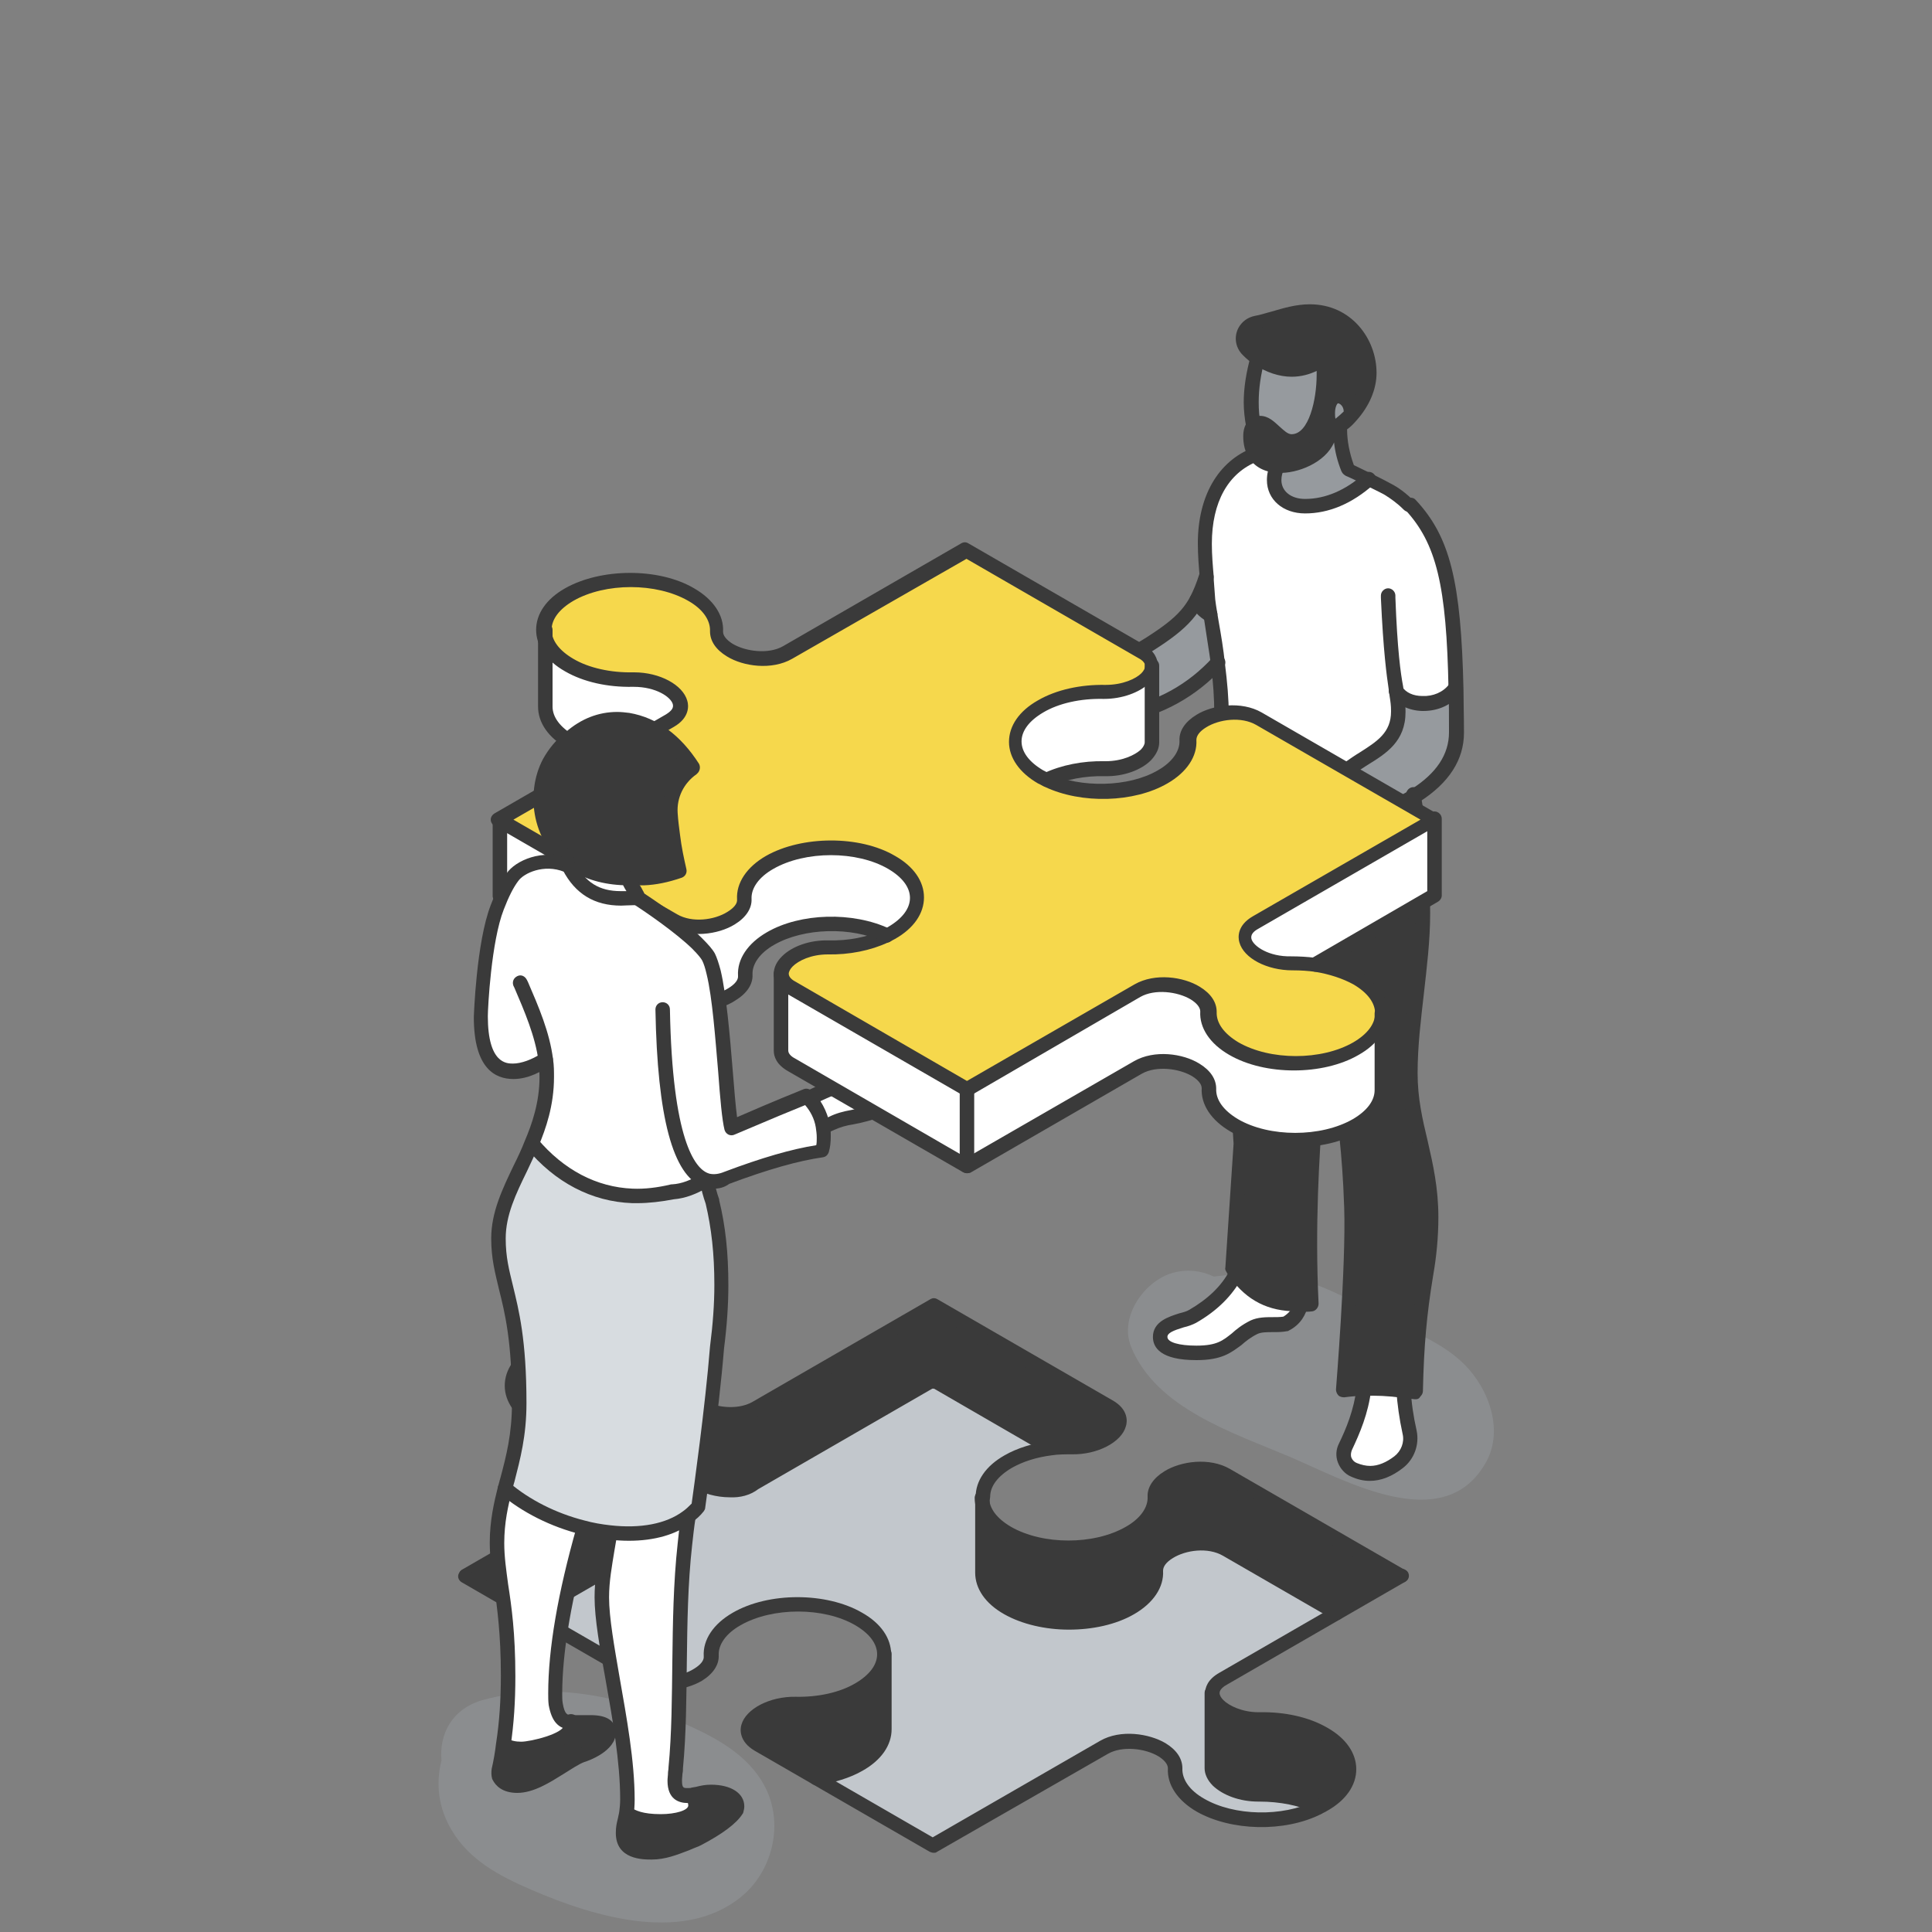 <?xml version="1.0" encoding="utf-8"?>
<!-- Generator: Adobe Illustrator 28.1.0, SVG Export Plug-In . SVG Version: 6.00 Build 0)  -->
<svg version="1.1" id="レイヤー_1" xmlns="http://www.w3.org/2000/svg" xmlns:xlink="http://www.w3.org/1999/xlink" x="0px"
	 y="0px" viewBox="0 0 400 400" style="enable-background:new 0 0 400 400;" xml:space="preserve">
<rect x="0" y="0" width="400" height="400" fill="#808080" stroke="none"/>
<style type="text/css">
	.st0{opacity:0.5;fill:#969A9E;enable-background:new    ;}
	.st1{fill:#C2C7CC;}
	.st2{fill:#3A3A3A;}
	.st3{fill:#969A9E;}
	.st4{fill:#FFFFFF;}
	.st5{fill:#F6D84C;}
	.st6{fill:#D7DCE0;}
</style>
<g id="b">
	<path class="st0" d="M303.2,282.5c-4.3-4.3-10.2-6.6-15.6-9.3c-6.2-3-12.5-6.8-19.2-8.5c-5.7-1.5-11.4-1.1-17.1-0.4
		c-2.5-1.2-5.3-1.6-8.4-0.8c-5.9,1.6-11.3,9.1-8.7,15.4c5.2,12.7,21,17.7,32.8,22.7c11.5,4.9,31.6,16.4,40.4,1.6
		C311.5,296.5,308.4,287.7,303.2,282.5L303.2,282.5z"/>
	<path class="st0" d="M158.1,369.4c-3.3-5.9-9.3-9.3-15.2-12c-13.6-6.1-28-9.4-42.7-5.5c-6.7,1.8-9.3,7.2-8.8,12.6
		c-1.2,4.7-0.7,9.7,2.1,14.4c3.7,6.3,10.1,9.6,16.6,12.4c13,5.6,32.4,11.6,44.4,0.5C160.4,386.1,162.2,376.7,158.1,369.4
		L158.1,369.4z"/>
</g>
<g id="c">
	<g>
		<g>
			<g>
				<path class="st1" d="M110,334l22.7,13.1c5.5,3.2,14.8-0.1,14.7-4.4c-0.2-2.8,1.6-5.5,5.2-7.6c7-4,18.3-4,25.2,0
					c3.5,2,5.2,4.6,5.2,7.3V358c0,2.6-1.7,5.3-5.2,7.3c-2.5,1.5-5.6,2.4-8.9,2.8l24.3,14l35.5-20.5c5.5-3.2,14.9,0.1,14.7,4.4
					c-0.2,2.8,1.6,5.5,5.2,7.6c6.7,3.9,17.3,4,24.3,0.5c-3.5-1.8-7.9-2.6-12.3-2.5c-5.4,0.1-9.8-2.7-9.8-5.5v-15.6
					c0-1.1,0.7-2.1,2.2-3l23.4-13.5l-22.7-13.1c-5.5-3.2-14.9,0.1-14.7,4.4c0.2,2.8-1.6,5.5-5.2,7.6c-7,4-18.3,4-25.2,0
					c-3.5-2-5.2-4.6-5.2-7.3V310c0-2.6,1.7-5.3,5.2-7.3c2.5-1.5,5.6-2.4,8.9-2.8l-24.3-14l-36.9,21.3c-5.5,3.2-14.8-0.1-14.7-4.4
					c0.2-2.8-1.6-5.5-5.2-7.6c-6.7-3.9-17.3-4-24.3-0.5c3.5,1.8,7.9,2.6,12.3,2.5c5.4-0.1,9.8,2.7,9.8,5.5v15.6c0,1.1-0.7,2.1-2.2,3
					L110,334L110,334z"/>
				<path class="st2" d="M250.9,350.6v15.6c0,2.8,4.4,5.5,9.8,5.5c4.4-0.1,8.8,0.8,12.3,2.5c0.3-0.2,0.6-0.3,1-0.5
					c7-4,7-10.5,0-14.6c-3.6-2.1-8.5-3.1-13.2-3C255.3,356.1,250.9,353.3,250.9,350.6L250.9,350.6z"/>
				<path class="st2" d="M164.7,352.7c-7.5-0.1-13.1,5.3-7.6,8.5l11.9,6.9c3.2-0.4,6.3-1.3,8.9-2.8c3.5-2,5.2-4.6,5.2-7.3v-15.6
					c0,2.6-1.7,5.3-5.2,7.3C174.3,351.8,169.4,352.8,164.7,352.7L164.7,352.7z"/>
				<path class="st2" d="M96.5,326.2L110,334l22-12.7c1.5-0.9,2.2-2,2.2-3v-15.6c0,1.1-0.7,2.1-2.2,3L96.5,326.2L96.5,326.2z"/>
				<path class="st2" d="M111.2,279.7c-7,4-7,10.6,0,14.6c0.3,0.2,0.6,0.3,0.9,0.5c7-3.5,17.6-3.3,24.3,0.5c3.6,2.1,5.4,4.9,5.2,7.6
					c-0.1,4.3,9.2,7.6,14.7,4.4l36.9-21.3v-15.6l-36.9,21.3c-5.5,3.2-14.9-0.1-14.7-4.4c0.2-2.8-1.6-5.5-5.2-7.6
					C129.5,275.7,118.1,275.7,111.2,279.7L111.2,279.7z"/>
				<path class="st2" d="M193.3,270.4V286l24.3,14c1.4-0.2,2.9-0.2,4.3-0.2c7.5,0.1,13.1-5.3,7.6-8.5L193.3,270.4z"/>
				<path class="st2" d="M203.4,310v15.6c0,2.6,1.8,5.3,5.2,7.3c7,4,18.3,4,25.3,0c3.6-2.1,5.4-4.9,5.2-7.6
					c-0.1-4.3,9.2-7.6,14.7-4.4l22.7,13.1l13.5-7.8l-36.2-20.9c-5.5-3.2-14.9,0.1-14.7,4.4c0.2,2.8-1.6,5.5-5.2,7.6
					c-7,4-18.3,4-25.2,0C205.2,315.3,203.4,312.7,203.4,310L203.4,310z"/>
			</g>
			<g>
				<path class="st2" d="M96.5,327.7c-0.5,0-1-0.3-1.3-0.8c-0.4-0.7-0.2-1.6,0.6-2l35.5-20.5c0.5-0.3,1.5-1,1.5-1.7
					c0-0.5-0.3-1-0.8-1.5c-1.2-1.2-3.8-2.5-7.5-2.5c-4.8,0.1-9.4-0.9-13-2.7c-0.3-0.2-0.7-0.4-1-0.5c-3.8-2.2-6-5.3-6-8.6
					s2.1-6.4,6-8.6c7.4-4.3,19.4-4.3,26.8,0c4,2.3,6.2,5.6,6,9c0,0.8,0.7,1.7,2,2.5c2.7,1.6,7.3,2.2,10.4,0.5l36.9-21.3
					c0.5-0.3,1-0.3,1.5,0l36.2,20.9c3.4,1.9,3.1,4.5,2.8,5.4c-0.9,3.3-5.9,5.9-11.2,5.8c-1.4,0-2.8,0-4.1,0.2
					c-3.2,0.4-6,1.3-8.3,2.6c-2.9,1.7-4.5,3.8-4.5,6c0,0.8-0.7,1.5-1.5,1.5s-1.5-0.7-1.5-1.5c0-3.3,2.1-6.4,6-8.6
					c2.6-1.5,5.9-2.5,9.5-3c1.5-0.2,3-0.3,4.5-0.2c4.6,0.1,7.8-2.1,8.2-3.6c0.2-0.7-0.3-1.4-1.4-2l-35.5-20.5L157.1,293
					c-4.2,2.4-10.1,1.6-13.5-0.5c-2.3-1.4-3.5-3.2-3.5-5.2c0.1-2.3-1.5-4.6-4.5-6.3c-6.6-3.8-17.2-3.8-23.8,0
					c-2.9,1.7-4.5,3.8-4.5,6s1.6,4.3,4.5,6c0.3,0.2,0.6,0.3,0.9,0.5c3.2,1.6,7.3,2.4,11.6,2.3c3.8-0.1,7.5,1.2,9.6,3.3
					c1.1,1.1,1.7,2.4,1.7,3.7c0,1.2-0.5,2.9-3,4.3l-35.5,20.5C97,327.6,96.8,327.7,96.5,327.7L96.5,327.7z"/>
				<path class="st2" d="M290,327.7c-0.2,0-0.5-0.1-0.8-0.2l-36.2-20.9c-3.1-1.8-7.7-1.2-10.4,0.5c-1.3,0.8-2,1.7-2,2.6
					c0.2,3.4-2,6.7-6,9c-7.4,4.3-19.4,4.3-26.8,0c-3.9-2.2-6-5.3-6-8.6c0-0.8,0.7-1.5,1.5-1.5s1.5,0.7,1.5,1.5c0,2.2,1.6,4.3,4.5,6
					c6.6,3.8,17.2,3.8,23.8,0c3-1.7,4.6-4,4.5-6.2c-0.1-2,1.2-3.9,3.5-5.3c3.4-2.1,9.3-2.9,13.5-0.5l36.2,20.9c0.7,0.4,1,1.3,0.6,2
					C291.1,327.5,290.6,327.7,290,327.7L290,327.7z"/>
				<path class="st2" d="M273,375.6c-0.5,0-1.1-0.3-1.3-0.8c-0.4-0.7-0.1-1.6,0.6-2c0.3-0.1,0.6-0.3,0.9-0.5c2.9-1.7,4.5-3.8,4.5-6
					s-1.6-4.3-4.5-6c-3.2-1.9-7.8-2.9-12.4-2.8c-3.8,0-7.5-1.2-9.6-3.3c-1.1-1.1-1.7-2.4-1.7-3.6c0-1.2,0.5-2.9,3-4.3l36.9-21.3
					c0.7-0.4,1.6-0.2,2.1,0.5c0.4,0.7,0.2,1.6-0.6,2l-36.9,21.3c-0.6,0.3-1.5,1-1.5,1.7c0,0.5,0.3,1,0.8,1.5
					c1.1,1.1,3.8,2.5,7.3,2.5c0.1,0,0.1,0,0.2,0c5.2-0.1,10.2,1,14,3.2c3.9,2.2,6,5.3,6,8.6s-2.1,6.4-6,8.6c-0.3,0.2-0.7,0.4-1,0.5
					C273.4,375.6,273.2,375.6,273,375.6L273,375.6z"/>
				<path class="st2" d="M193.3,383.6c-0.3,0-0.5-0.1-0.8-0.2l-36.2-20.9c-3.3-1.9-3.1-4.5-2.8-5.4c0.9-3.3,5.9-5.9,11.2-5.8
					c4.7,0.1,9.2-0.9,12.4-2.8c2.9-1.7,4.5-3.8,4.5-6s-1.6-4.3-4.5-6c-6.5-3.8-17.2-3.8-23.8,0c-3,1.7-4.6,4-4.5,6.2
					c0.1,2-1.2,3.9-3.5,5.3c-3.4,2-9.3,2.9-13.5,0.5l-36.2-20.9c-0.7-0.4-1-1.3-0.5-2c0.4-0.7,1.3-1,2-0.5l36.2,20.9
					c3.1,1.8,7.7,1.2,10.4-0.5c1.3-0.8,2.1-1.7,2-2.6c-0.2-3.4,2-6.7,6-9c7.4-4.3,19.4-4.3,26.8,0c3.9,2.2,6,5.3,6,8.6
					s-2.1,6.4-6,8.6c-3.8,2.2-8.7,3.3-14,3.2c-0.1,0-0.1,0-0.2,0c-4.5,0-7.6,2.1-8.1,3.6c-0.2,0.7,0.3,1.4,1.4,2l35.5,20.5l34.7-20
					c4.2-2.4,10.1-1.5,13.5,0.5c2.3,1.4,3.5,3.2,3.5,5.2c-0.1,2.3,1.5,4.6,4.5,6.3c6.2,3.6,16.2,3.8,22.9,0.5c0.7-0.4,1.6-0.1,2,0.7
					c0.4,0.7,0.1,1.6-0.7,2c-7.6,3.8-18.6,3.5-25.7-0.5c-4-2.3-6.2-5.6-6-9c0-0.8-0.7-1.7-2-2.5c-2.7-1.6-7.4-2.2-10.4-0.5
					L194,383.4C193.8,383.6,193.5,383.6,193.3,383.6L193.3,383.6z"/>
				<path class="st2" d="M151.1,310c-2.8,0-5.6-0.8-7.5-2c-2.3-1.4-3.5-3.2-3.5-5.2c0.1-2.3-1.5-4.6-4.5-6.3
					c-6.2-3.6-16.2-3.8-22.9-0.5c-0.7,0.4-1.6,0.1-2-0.7c-0.4-0.7-0.1-1.6,0.7-2c7.6-3.8,18.6-3.5,25.7,0.5c4,2.3,6.2,5.6,6,9
					c0,0.8,0.7,1.7,2,2.5c2.7,1.6,7.4,2.2,10.4,0.5l36.9-21.3c0.5-0.3,1-0.3,1.5,0l24.3,14c0.7,0.4,1,1.3,0.5,2s-1.3,1-2,0.5
					l-23.5-13.6l-36.2,20.9C155.3,309.6,153.2,310.1,151.1,310L151.1,310z"/>
				<path class="st2" d="M110,335.5c-0.5,0-1-0.3-1.3-0.8c-0.4-0.7-0.2-1.6,0.5-2l22-12.7c0.5-0.3,1.5-1,1.5-1.7v-15.6
					c0-0.8,0.7-1.5,1.5-1.5c0.8,0,1.5,0.7,1.5,1.5v15.6c0,1.2-0.5,2.9-3,4.3l-22,12.7C110.5,335.5,110.3,335.5,110,335.5L110,335.5z
					"/>
				<path class="st2" d="M169,369.6c-0.8,0-1.4-0.6-1.5-1.3c-0.1-0.8,0.5-1.6,1.3-1.7c3.2-0.4,6-1.3,8.3-2.6c2.9-1.7,4.5-3.8,4.5-6
					v-15.6c0-0.8,0.7-1.5,1.5-1.5c0.8,0,1.5,0.7,1.5,1.5V358c0,3.3-2.1,6.4-6,8.6c-2.6,1.5-5.9,2.5-9.4,3
					C169.1,369.6,169.1,369.6,169,369.6L169,369.6z"/>
				<path class="st2" d="M273,375.6c-0.2,0-0.5,0-0.7-0.2c-3.2-1.6-7.3-2.4-11.6-2.4c-0.1,0-0.1,0-0.2,0c-3.8,0-7.3-1.3-9.4-3.3
					c-1.1-1.1-1.7-2.4-1.7-3.6v-15.6c0-0.8,0.7-1.5,1.5-1.5c0.8,0,1.5,0.7,1.5,1.5v15.6c0,0.5,0.3,1,0.8,1.5
					c1.1,1.1,3.8,2.5,7.3,2.5c0.1,0,0.1,0,0.2,0c4.8-0.1,9.4,0.9,13,2.7c0.7,0.4,1,1.3,0.7,2C274.1,375.3,273.5,375.6,273,375.6
					L273,375.6z"/>
				<path class="st2" d="M221.3,337.4c-4.8,0-9.7-1.1-13.4-3.2c-3.9-2.2-6-5.3-6-8.6v-15.6c0-0.8,0.7-1.5,1.5-1.5
					c0.8,0,1.5,0.7,1.5,1.5v15.6c0,2.2,1.6,4.3,4.5,6c6.6,3.8,17.2,3.8,23.8,0c3-1.7,4.6-4,4.5-6.2c-0.1-2,1.2-3.9,3.5-5.3
					c3.4-2.1,9.3-2.9,13.5-0.5l22.7,13.1c0.7,0.4,1,1.3,0.6,2s-1.3,1-2.1,0.5l-22.7-13.1c-3.1-1.8-7.7-1.2-10.4,0.5
					c-1.3,0.8-2,1.7-2,2.6c0.2,3.4-2,6.7-6,9C231,336.4,226.1,337.4,221.3,337.4L221.3,337.4z"/>
				<path class="st2" d="M193.3,287.5c-0.8,0-1.5-0.7-1.5-1.5v-15.6c0-0.8,0.7-1.5,1.5-1.5c0.8,0,1.5,0.7,1.5,1.5V286
					C194.8,286.8,194.1,287.5,193.3,287.5z"/>
			</g>
		</g>
		<g>
			<g>
				<path class="st2" d="M249.8,180.9c0,11.5,3.9,18.9,5.3,29.1c0,0,0.9,14.3,1.7,26.8l-1.7,25.7c0.3,0.4,0.5,0.8,0.8,1.1
					c3.5,4.8,7.7,6.6,13.2,6.4c0.7,0,1.5-0.1,2.2-0.2c-1.1-21.7,1.2-41.1,1.2-44.9c0-11.9-2.4-11.3-2.4-20c0-4.2,0.2-8.4,0.4-12.6
					c-0.8-4.9-1.4-9.9-1.8-14.9c-0.4-0.7-0.7-1.5-0.9-2.1c-0.1-0.2-0.2-0.3-0.4-0.3s-0.3,0-0.5,0.1c-1.9,1.1-4.1,1.7-6.1,1.7
					c-2.8,0-5.5-1-7.6-3.1c-0.4-0.4-0.5-1-0.2-1.5c0.2-0.5,0.8-0.8,1.3-0.7c0.2,0,0.3,0,0.5,0c3.3,0,5.6-3,8.5-4.2
					c2-0.9,4.1-1.7,6.2-2.5c-7.4-1-12.7-4.5-17-9.6C251.7,163.8,249.8,172.4,249.8,180.9L249.8,180.9z"/>
				<path class="st3" d="M292.7,164.6c4.9-3.1,8.5-7.3,8.5-13c0-3.1,0-6.1-0.1-8.8c-2.9,3.8-9.6,4-12.1,0.4c0.2,1.8,0.4,2.5,0.4,4.1
					c0,6.6-5.5,8.3-10.1,11.7c-1.7,1.2-3.3,2.9-5.2,3.9c-1.5,0.7-3.1,1.3-4.7,1.9c-2.1,0.8-4.2,1.7-6.2,2.6
					c-2.9,1.3-5.2,4.2-8.5,4.2c-0.2,0-0.3,0-0.5,0c-0.5-0.1-1.1,0.2-1.3,0.7c-0.2,0.5-0.1,1.1,0.2,1.5c2.1,2.2,4.8,3.1,7.6,3.1
					c2.1,0,4.2-0.6,6.1-1.7c0.1-0.1,0.3-0.1,0.5-0.1c0.2,0.1,0.3,0.2,0.4,0.3c0.2,0.6,0.5,1.4,0.9,2.1c0,0.1,0.1,0.1,0.1,0.2
					c0.4,0.7,0.9,1.3,1.5,1.3c1.6,0,1-1.9,2.7-5.2c0.8-1.6,2.2-2.7,4-3.1C282,169.6,288,167.6,292.7,164.6L292.7,164.6z"/>
				<path class="st3" d="M279.1,97c-1-2.7-1.6-5.5-1.6-8.4c0-0.2,0-0.5,0-0.7c0.8-0.6,1.6-1.3,2.3-2.1c0-0.1,0-0.2,0-0.3
					c0-2.2-1.5-3.4-2.7-3.4c-1.5,0-2.1,2-2.1,3.5c0,1.1,0.2,2.3,0.2,3.4c0,4.5-5.8,7.4-10.2,7.4c-0.1,0-0.3,0-0.4,0
					c-0.5,0.9-0.8,2-0.8,3.1c0,3,2.5,5.4,6.4,5.4c3.9,0,8.7-1.5,13.2-5.6c-1.4-0.7-2.8-1.4-4.3-2C279.1,97.1,279.1,97,279.1,97
					L279.1,97z"/>
				<path class="st3" d="M215.3,154.7c4.6,0,8.5-3.3,13.9-5.4c0.9-0.4,1.9-0.7,2.9-0.9c8.8-1.7,15.3-5.9,20-11.1
					c-0.4-3.4-1-6.7-1.5-10c-1.2-0.7-2.2-1.7-2.8-3.1c-2.4,4.6-6.4,7.3-16.6,13.3c-2.7,1.6-5.3,3.6-8.1,5.3
					c-0.9,0.5-1.9,0.7-2.9,0.5c-1.5-0.4-3-0.8-4.1-0.8c-0.8,0-1.6,0.2-1.6,0.9c0,0.9,1,2.1,1,3.1c0,1.4-3,1.7-4.4,1.7
					c-1.3,0-2.6-0.2-3.9-0.4c-0.6-0.1-1.1,0.1-1.4,0.6c-0.3,0.5-0.3,1.1,0,1.5C208.2,153,212.2,154.7,215.3,154.7L215.3,154.7z"/>
				<path class="st3" d="M267.4,91.3c5.2,0,6.8-8.6,6.8-13.8c0-1-0.1-2.1-0.2-3.1c-2,1.1-4.1,2-6.5,2c-2,0-4.5-0.7-6.9-2.3
					c-0.9,3.1-1.4,6.2-1.4,9.4c0,1.6,0.1,3.1,0.4,4.7c0.3-0.3,0.7-0.5,1.3-0.5C263.2,87.5,264.6,91.3,267.4,91.3L267.4,91.3z"/>
				<path class="st2" d="M277,82c1.2,0,2.7,1.3,2.7,3.4c0,0.1,0,0.2,0,0.3c2.2-2.4,3.8-5.6,3.8-8.9c0-6.1-4.5-12.6-12.3-12.6
					c-4.1,0-7.4,1.6-11.1,2.4c-1,0.2-1.9,0.8-2.4,1.8c-0.7,1.4-0.4,3,0.7,4c0.7,0.6,1.3,1.2,2,1.6c2.4,1.7,5,2.3,6.9,2.3
					c2.3,0,4.4-0.9,6.5-2c0.2,1.1,0.2,2.1,0.2,3.1c0,5.2-1.6,13.8-6.8,13.8c-2.7,0-4.2-3.8-6.5-3.8c-0.6,0-1,0.2-1.3,0.5
					c-0.5,0.5-0.7,1.3-0.7,2.2c0,1.5,0.3,2.8,0.9,3.7c1,1.5,2.6,2.3,4.8,2.4c0.1,0,0.3,0,0.4,0c4.4,0,10.2-2.9,10.2-7.4
					c0-1.1-0.2-2.3-0.2-3.4C275,84,275.6,82,277,82L277,82z"/>
				<path class="st4" d="M269.1,270c-5.4,0.1-9.6-1.6-13.2-6.4c-2.1,3.9-5.4,6.8-9.1,8.9c-2.2,1.1-6.7,1.3-6.7,4.3s4.6,3.3,7.5,3.3
					c7.4,0,7.1-3,11.8-5.4c1.9-1,4.6-0.3,6.6-0.7c0.9-0.4,1.6-1,2.1-1.8C268.7,271.5,269,270.8,269.1,270L269.1,270z"/>
				<path class="st4" d="M252.9,147.6c0,2.6-0.2,5.1-0.4,7.7c4.2,5.1,9.6,8.6,17,9.6c1.6-0.6,3.1-1.3,4.7-1.9c1.9-1,3.5-2.7,5.2-3.9
					c4.6-3.4,10.1-5.1,10.1-11.7c0-1.6-0.1-2.3-0.4-4.1c2.5,3.6,9.2,3.4,12.1-0.4c-0.4-21.6-2.5-30.8-9.4-38.3c0,0-0.1-0.1-0.1-0.1
					c-1.3-1.3-2.7-2.4-4.3-3.2c-1.3-0.7-2.6-1.3-3.9-1.9c-4.6,4.1-9.1,5.6-13.2,5.6s-6.4-2.4-6.4-5.4c0-1.2,0.3-2.2,0.8-3.1
					c-2.1-0.1-3.8-0.9-4.8-2.4c-5.8,2.2-10.5,8-10.5,18.5c0,2.3,0.2,4.6,0.4,7c0.1,1.5,0.3,3,0.4,4.6c0.2,1.1,0.3,2.2,0.5,3.2
					c0.5,3.3,1.1,6.7,1.5,10C252.6,140.7,252.9,144.2,252.9,147.6L252.9,147.6z"/>
				<path class="st4" d="M290.6,287.9c-2.8-0.3-5.4-0.5-8.2-0.4c-0.6,4.5-2,8.2-3.9,12.1c-0.4,0.9-0.5,1.9-0.1,2.8
					c0.3,0.9,1,1.6,1.9,2c1.1,0.5,2.2,0.8,3.4,0.8c2.1,0,4.1-0.9,6-2.3c1.9-1.4,2.8-3.8,2.2-6.2
					C291.2,293.7,290.7,290.8,290.6,287.9L290.6,287.9z"/>
				<path class="st2" d="M292,222.4c0-11.5,2.6-21.8,2.6-33.1s-0.9-18.9-1.9-24.7c-4.7,3-10.7,5-15.8,6.1c-1.7,0.4-3.2,1.5-4,3.1
					c-1.7,3.4-1,5.2-2.7,5.2c-0.6,0-1.1-0.6-1.5-1.3c0-0.1-0.1-0.1-0.1-0.2c0.3,5,0.9,9.9,1.8,14.8c2.1,12.7,5.3,25.1,7.7,37.8
					c0,0,1.2,7.3,1.7,19.6c0.5,12.3-1.7,37.9-1.7,37.9c1.5-0.2,2.9-0.3,4.2-0.3c2.9-0.1,5.4,0.1,8.2,0.4c0.8,0.1,1.7,0.2,2.6,0.3
					c0.2-9.5,0.8-16,2.1-24.1c0.6-3.5,1.1-7.4,1.1-12C296.4,240.6,292,233.2,292,222.4L292,222.4z"/>
				<path class="st4" d="M247.9,124.2c0.5,1.3,1.5,2.4,2.8,3.1c-0.2-1.1-0.4-2.2-0.5-3.2c-0.1-1.6-0.2-3.1-0.4-4.6
					C249.2,121.3,248.6,122.8,247.9,124.2L247.9,124.2z"/>
			</g>
			<g>
				<path class="st2" d="M269.5,166.3c-0.6,0-1.2-0.4-1.4-0.9c-0.3-0.8,0.1-1.6,0.8-1.9c1.7-0.7,3.1-1.3,4.6-1.9c1-0.6,2-1.4,3-2.2
					c0.6-0.5,1.3-1.1,2-1.6c1-0.7,2-1.4,3-2c3.6-2.3,6.5-4.1,6.5-8.5c0-1.3-0.1-1.9-0.3-3.2l-0.2-1.5c-0.4-2.7-1.1-7.7-1.6-18.8
					c0-0.2,0-0.3,0-0.5c0-0.8,0.7-1.5,1.5-1.5c0.8,0,1.5,0.7,1.5,1.5c0,0.1,0,0.3,0,0.4c0.4,10.9,1.1,15.8,1.6,18.4l0.2,1.6
					c0.2,1.4,0.3,2.2,0.3,3.7c0,6.1-4,8.6-7.9,11c-0.9,0.6-1.9,1.2-2.9,1.9c-0.6,0.4-1.2,0.9-1.8,1.4c-1.1,0.9-2.3,1.9-3.6,2.6
					c0,0-0.1,0-0.1,0c-1.5,0.7-2.9,1.2-4.7,2C269.9,166.3,269.7,166.3,269.5,166.3L269.5,166.3z"/>
				<path class="st2" d="M270.3,180.6c-1.6,0-2.5-1.5-2.8-2c-0.1-0.1-0.1-0.2-0.1-0.2c-0.2-0.4-0.4-0.9-0.6-1.3
					c-1.9,0.9-4,1.4-6,1.4c-3.4,0-6.4-1.2-8.7-3.6c-0.8-0.8-1-2.1-0.5-3.2c0.5-1.1,1.6-1.7,2.8-1.6c0.1,0,0.2,0,0.4,0
					c1.6,0,3.1-1,4.6-2.1c1-0.7,2.1-1.4,3.3-2c1.7-0.7,3.4-1.4,5.1-2.1l1.2-0.5c0.8-0.3,1.6,0.1,2,0.8c0.3,0.8-0.1,1.6-0.8,1.9
					l-1.2,0.5c-1.7,0.7-3.4,1.4-5,2.1c-0.9,0.4-1.8,1-2.7,1.7c-1.8,1.2-3.8,2.7-6.4,2.7c0,0-0.1,0-0.1,0c1.7,1.5,3.8,2.3,6.2,2.3
					c1.8,0,3.7-0.5,5.4-1.5c0.5-0.3,1.2-0.4,1.8-0.2c0.6,0.2,1,0.7,1.3,1.2c0.2,0.5,0.5,1.3,0.8,2c0.1,0.1,0.1,0.2,0.2,0.3
					c0-0.2,0.1-0.3,0.1-0.4c0.2-0.9,0.6-2.1,1.3-3.6c1-2,2.8-3.4,5-3.9c4.2-0.9,10.3-2.7,15.3-5.9c5.2-3.3,7.8-7.2,7.8-11.8
					c0-3.3,0-6.2-0.1-8.8c-0.4-21.6-2.5-30.3-9-37.3c-0.6-0.6-0.5-1.6,0.1-2.1s1.6-0.5,2.1,0.1c7.1,7.6,9.4,16.8,9.9,39.3
					c0,2.6,0.1,5.5,0.1,8.9c0,5.6-3.1,10.4-9.2,14.3c-5.3,3.4-11.8,5.3-16.2,6.3c-1.3,0.3-2.4,1.1-3,2.3c-0.6,1.2-0.9,2.2-1.1,3.1
					C272.9,178.8,272.5,180.6,270.3,180.6L270.3,180.6z M254.1,173.1L254.1,173.1z"/>
				<path class="st2" d="M247.7,281.6c-7.4,0-9-2.6-9-4.8c0-3.2,3.3-4.2,5.5-4.9c0.8-0.2,1.5-0.4,2-0.7c3.8-2.2,6.7-4.9,8.4-8.2
					c0.4-0.7,1.3-1,2-0.6c0.7,0.4,1,1.3,0.6,2c-2,3.8-5.2,7-9.6,9.5c-0.8,0.4-1.6,0.7-2.5,0.9c-2.3,0.7-3.4,1.2-3.4,2
					c0,1.1,2.4,1.8,6,1.8c4.3,0,5.5-1.1,7.3-2.5c1-0.9,2.1-1.8,3.9-2.7c1.5-0.7,3.2-0.7,4.6-0.7c0.8,0,1.5,0,2.2-0.1
					c0.5-0.3,1-0.7,1.4-1.2c0.3-0.5,0.5-1,0.6-1.5c0.1-0.8,0.9-1.4,1.7-1.3c0.8,0.1,1.4,0.9,1.3,1.7c-0.1,1-0.5,1.9-1.1,2.8
					c-0.7,1-1.6,1.8-2.8,2.4c-0.1,0.1-0.2,0.1-0.3,0.1c-1,0.2-2,0.2-2.9,0.2c-1.3,0-2.5,0-3.3,0.4c-1.4,0.7-2.4,1.5-3.3,2.3
					C254.9,280,253.1,281.6,247.7,281.6L247.7,281.6z"/>
				<path class="st2" d="M283.6,306.6c-1.3,0-2.6-0.3-3.9-0.9c-1.2-0.5-2.2-1.6-2.7-2.9s-0.4-2.7,0.2-3.9c1.5-3.1,3.1-6.9,3.7-11.7
					c0.1-0.8,0.9-1.4,1.7-1.3c0.8,0.1,1.4,0.9,1.3,1.7c-0.6,5.1-2.4,9.2-4,12.6c-0.2,0.5-0.3,1.1-0.1,1.6c0.2,0.5,0.6,0.9,1.1,1.1
					c1,0.4,1.9,0.6,2.8,0.6c1.6,0,3.3-0.7,5-2c1.4-1.1,2.1-2.9,1.7-4.6c-0.7-3.2-1.1-6.2-1.3-9c0-0.8,0.6-1.5,1.4-1.6
					c0.8,0,1.5,0.6,1.6,1.4c0.1,2.6,0.5,5.4,1.2,8.5c0.6,2.9-0.5,5.9-2.8,7.7C288.2,305.7,285.9,306.6,283.6,306.6L283.6,306.6z"/>
				<path class="st2" d="M293.1,289.7c-0.1,0-0.1,0-0.2,0c-0.9-0.1-1.7-0.2-2.5-0.3c-3.1-0.4-5.5-0.5-8-0.4c-1.3,0-2.6,0.1-4.1,0.3
					c-0.4,0-0.9-0.1-1.2-0.4c-0.3-0.3-0.5-0.8-0.5-1.2c0-0.2,2.1-25.6,1.7-37.7c-0.4-12.1-1.6-19.3-1.6-19.4c-1-5.3-2.2-10.7-3.3-16
					c-1.6-7.1-3.2-14.5-4.4-21.9c-0.1-0.8,0.4-1.6,1.2-1.7c0.8-0.1,1.6,0.4,1.7,1.2c1.2,7.3,2.8,14.6,4.3,21.7
					c1.1,5.3,2.3,10.7,3.4,16.1c0.1,0.3,1.2,7.5,1.7,19.8c0.4,10.5-1.1,30.2-1.6,36.2c0.9-0.1,1.7-0.1,2.5-0.1
					c2.6-0.1,5.2,0.1,8.5,0.4c0.3,0,0.6,0.1,0.9,0.1c0.3-8.7,0.9-15,2.1-22.6c0.7-3.9,1.1-7.7,1.1-11.7c0-5.7-1.1-10.4-2.2-15
					c-1.1-4.6-2.2-9.3-2.2-14.8c0-5.9,0.7-11.5,1.3-16.9c0.6-5.2,1.3-10.7,1.3-16.2c0-12.5-1.1-19.9-1.9-24.4
					c-0.1-0.8,0.4-1.6,1.2-1.8c0.8-0.2,1.6,0.4,1.8,1.2c1.3,7.3,2,15.2,2,24.9c0,5.7-0.7,11.2-1.3,16.6c-0.6,5.3-1.3,10.8-1.3,16.5
					c0,5.2,1,9.5,2.1,14.1c1.1,4.8,2.2,9.7,2.2,15.7c0,4.2-0.4,8.2-1.1,12.2c-1.3,7.9-1.9,14.4-2.1,23.8c0,0.4-0.2,0.8-0.5,1.1
					C293.8,289.6,293.5,289.7,293.1,289.7L293.1,289.7z"/>
				<path class="st2" d="M270.5,194c-0.7,0-1.4-0.5-1.5-1.3c-0.9-5.4-1.5-10.3-1.8-15c-0.1-0.8,0.6-1.5,1.4-1.6
					c0.8-0.1,1.5,0.6,1.6,1.4c0.3,4.6,0.9,9.4,1.7,14.7c0.1,0.8-0.4,1.6-1.2,1.7C270.6,193.9,270.6,194,270.5,194L270.5,194z"/>
				<path class="st2" d="M269.5,166.3c-0.1,0-0.1,0-0.2,0c-7.2-1-13.1-4.3-17.9-10.1c-0.5-0.6-0.5-1.6,0.2-2.1
					c0.6-0.5,1.6-0.4,2.1,0.2c4.4,5.2,9.6,8.1,16,9c0.8,0.1,1.4,0.9,1.3,1.7C270.9,165.8,270.2,166.3,269.5,166.3L269.5,166.3z"/>
				<path class="st2" d="M270.2,106.3c-4.6,0-7.9-2.9-7.9-6.9c0-1.3,0.3-2.6,1-3.8c0.4-0.7,1.3-1,2-0.6c0.7,0.4,1,1.3,0.6,2
					c-0.4,0.8-0.6,1.6-0.6,2.4c0,2.3,2,3.9,4.9,3.9c4.2,0,8.4-1.8,12.2-5.2c0.6-0.6,1.6-0.5,2.1,0.1c0.6,0.6,0.5,1.6-0.1,2.1
					C279.9,104.3,275.1,106.3,270.2,106.3L270.2,106.3z"/>
				<path class="st2" d="M268.5,271.5c-5.9,0-10.3-2.2-13.8-7c-0.3-0.4-0.6-0.8-0.8-1.2c-0.2-0.3-0.3-0.6-0.2-0.9l1.7-25.6
					c-0.8-12.3-1.6-25.7-1.7-26.6c-0.6-3.8-1.5-7.3-2.4-10.7c-1.5-5.5-3-11.2-3-18.5c0-5.7,0.8-11.4,1.6-16.9
					c0.4-2.9,0.8-5.9,1.1-8.9c0.3-2.8,0.4-5.2,0.4-7.5c0-3-0.2-6.3-0.7-10.2c-0.4-2.9-0.9-5.8-1.3-8.6c0,0-0.6-3.6-0.7-4.6
					c0,0,0-0.1,0-0.1c-0.1-1.3-0.2-2.7-0.3-4l0-0.6c-0.2-2.2-0.4-4.7-0.4-7.1c0-9.8,4.2-17,11.4-19.8c0.8-0.3,1.6,0.1,1.9,0.9
					c0.3,0.8-0.1,1.6-0.9,1.9c-6.1,2.4-9.5,8.4-9.5,17.1c0,2.3,0.2,4.6,0.4,6.9l0,0.6c0.1,1.3,0.2,2.6,0.3,4c0.1,1,0.7,4.5,0.7,4.5
					c0.5,2.8,1,5.8,1.3,8.7c0.5,4,0.8,7.4,0.8,10.6c0,2.4-0.1,4.9-0.4,7.8c-0.3,3-0.7,6-1.1,9c-0.8,5.4-1.6,11-1.6,16.5
					c0,6.9,1.4,12.1,2.9,17.7c0.9,3.5,1.9,7.1,2.5,11.1c0.1,0.6,0.3,4.1,1.7,26.9c0,0.1,0,0.1,0,0.2l-1.6,25.2
					c0.1,0.2,0.3,0.4,0.5,0.6c3.1,4.2,6.7,6,11.9,5.8c0.2,0,0.4,0,0.7,0c-0.7-15.9,0.4-30.4,0.9-38.2c0.2-2.6,0.3-4.4,0.3-5.3
					c0-6.2-0.7-8.9-1.3-11.4c-0.6-2.2-1.1-4.4-1.1-8.6c0-4.4,0.2-8.8,0.4-12.7c0.1-0.8,0.7-1.4,1.6-1.4c0.8,0.1,1.5,0.8,1.4,1.6
					c-0.2,3.8-0.4,8.2-0.4,12.5c0,3.8,0.5,5.6,1,7.8c0.7,2.6,1.4,5.5,1.4,12.1c0,1-0.1,2.9-0.3,5.5c-0.6,8.1-1.6,23-0.8,39.3
					c0,0.8-0.6,1.5-1.3,1.6c-0.8,0.1-1.6,0.1-2.3,0.1C268.9,271.5,268.7,271.5,268.5,271.5L268.5,271.5z"/>
				<path class="st2" d="M215.3,156.2c-3.4,0-8-1.7-10.7-5.6c-0.7-0.9-0.7-2.2-0.1-3.2c0.6-1,1.8-1.5,2.9-1.3
					c1.4,0.3,2.6,0.4,3.7,0.4c1.2,0,2.3-0.2,2.8-0.4c-0.1-0.2-0.2-0.5-0.3-0.7c-0.3-0.7-0.6-1.3-0.6-2.1c0-0.4,0.2-2.4,3.1-2.4
					c1.1,0,2.4,0.3,3.7,0.6l0.8,0.2c0.6,0.2,1.3,0,1.8-0.3c1.3-0.8,2.6-1.7,3.9-2.6c1.4-0.9,2.8-1.9,4.2-2.7
					c10.3-6,13.8-8.5,16-12.7c0.6-1.2,1.2-2.6,1.8-4.5c0.2-0.8,1.1-1.2,1.9-1c0.8,0.2,1.2,1.1,1,1.9c-0.6,2.1-1.3,3.7-2,5
					c-2.7,5.1-7,8-17.1,13.9c-1.3,0.8-2.6,1.7-4,2.6c-1.3,0.9-2.7,1.8-4.1,2.7c-1.2,0.7-2.7,0.9-4,0.6l-0.8-0.2
					c-1.1-0.3-2.1-0.5-2.9-0.5c0,0.1,0.1,0.2,0.1,0.2c0.3,0.7,0.7,1.4,0.7,2.2c0,2.9-4.5,3.2-5.9,3.2c-1.2,0-2.4-0.1-3.9-0.4
					c2.1,2.8,5.6,4,8,4c2.6,0,5.1-1.3,8-2.8c1.7-0.9,3.4-1.8,5.4-2.6c1-0.4,2.1-0.8,3.2-1c7.6-1.4,14.1-5,19.2-10.6
					c0.6-0.6,1.5-0.7,2.1-0.1c0.6,0.6,0.7,1.5,0.1,2.1c-5.6,6.1-12.6,10-20.9,11.6c-0.9,0.2-1.8,0.4-2.6,0.8
					c-1.9,0.7-3.6,1.6-5.2,2.4C221.6,154.7,218.7,156.2,215.3,156.2L215.3,156.2z M207.1,148.9L207.1,148.9z M215.7,144L215.7,144z"
					/>
				<path class="st2" d="M259.5,89.5c-0.7,0-1.3-0.5-1.5-1.2c-0.3-1.6-0.5-3.3-0.5-5c0-3,0.5-6.2,1.5-9.8c0.2-0.8,1-1.3,1.9-1
					c0.8,0.2,1.3,1,1,1.8c-0.9,3.3-1.3,6.2-1.3,9c0,1.5,0.1,3,0.4,4.4c0.1,0.8-0.4,1.6-1.2,1.8C259.7,89.5,259.6,89.5,259.5,89.5
					L259.5,89.5z"/>
				<path class="st2" d="M291.7,106c-0.4,0-0.8-0.2-1.1-0.5l-0.1-0.1c-1.2-1.2-2.6-2.2-3.9-3c-1.3-0.7-2.6-1.3-3.8-1.9
					c-1.4-0.7-2.8-1.4-4.2-2c-0.3-0.2-0.6-0.4-0.8-0.8c0-0.1-0.1-0.1-0.1-0.2c-0.8-2-1.3-4-1.5-5.9c-1.8,4.2-7.6,6.5-11.6,6.3
					c-2.7-0.1-4.8-1.2-6-3.1c-0.8-1.2-1.2-2.7-1.2-4.5c0-1.4,0.4-2.5,1.1-3.2c0.6-0.6,1.4-1,2.4-1c1.7,0,2.9,1.2,4,2.2
					c0.9,0.8,1.7,1.6,2.5,1.6c3.6,0,5.2-7.2,5.2-12.3c0-0.3,0-0.6,0-0.8c-1.5,0.7-3.2,1.2-5.2,1.2c-2.5,0-5.3-0.9-7.8-2.6
					c-0.8-0.5-1.5-1.1-2.2-1.8c-1.6-1.5-2-3.8-1-5.7c0.7-1.3,1.9-2.2,3.4-2.5c1.2-0.2,2.3-0.6,3.5-0.9c2.4-0.7,5-1.5,7.9-1.5
					c8.6,0,13.8,7.2,13.8,14.2c0,3.4-1.5,6.9-4.2,9.9l0,0c-0.6,0.7-1.2,1.3-1.9,1.8l0,0c0,2.4,0.5,4.9,1.4,7.4
					c1.3,0.6,6.4,3.1,7.6,3.8c1.6,0.8,3.2,2,4.7,3.5l0.2,0.2c0.6,0.6,0.5,1.6-0.1,2.1C292.4,105.9,292,106,291.7,106L291.7,106z
					 M260.9,89c-0.1,0-0.2,0-0.2,0.1c-0.1,0.1-0.3,0.5-0.3,1.2c0,1.2,0.2,2.2,0.7,2.9c0.7,1,1.9,1.6,3.6,1.7c3.6,0.2,9-2.2,9-5.9
					c0-0.3,0-0.6,0-1c-1.3,2.8-3.3,4.8-6.3,4.8c-2,0-3.4-1.3-4.6-2.4C262.1,89.7,261.4,89,260.9,89L260.9,89z M277,83.5
					c-0.2,0.1-0.6,0.8-0.6,2c0,0.4,0,0.8,0.1,1.2c0,0,0,0,0,0c0.6-0.5,1.2-1,1.7-1.5C278.2,84.1,277.4,83.5,277,83.5L277,83.5z
					 M277,80.5c1.2,0,2.5,0.7,3.4,1.9c1.1-1.8,1.7-3.7,1.7-5.6c0-5.5-4-11.2-10.8-11.2c-2.5,0-4.7,0.7-7.1,1.3
					c-1.2,0.3-2.4,0.7-3.7,1c-0.6,0.1-1.1,0.5-1.3,1c-0.4,0.7-0.2,1.6,0.4,2.2c0.6,0.5,1.2,1,1.8,1.5c1.9,1.3,4.2,2.1,6.1,2.1
					c2.1,0,4.1-0.9,5.7-1.8c0.4-0.2,0.9-0.2,1.4,0c0.4,0.2,0.7,0.6,0.8,1.1c0.2,1.1,0.2,2.2,0.2,3.4c0,1.1-0.1,2.3-0.2,3.6
					C275.9,80.7,276.4,80.5,277,80.5L277,80.5z"/>
				<path class="st2" d="M294.7,147.2c-0.1,0-0.2,0-0.3,0c-2.8-0.1-5.2-1.3-6.6-3.3c-0.5-0.7-0.3-1.6,0.4-2.1
					c0.7-0.5,1.6-0.3,2.1,0.4c0.8,1.2,2.3,1.9,4.2,1.9c2.2,0.1,4.3-0.8,5.5-2.4c0.5-0.7,1.4-0.8,2.1-0.3s0.8,1.4,0.3,2.1
					C300.7,145.9,297.8,147.2,294.7,147.2z"/>
				<path class="st2" d="M250.6,128.8c-0.3,0-0.5-0.1-0.8-0.2c-1.6-0.9-2.8-2.2-3.4-3.8c-0.3-0.8,0-1.6,0.8-2c0.8-0.3,1.6,0,2,0.8
					c0.4,0.9,1.1,1.8,2.1,2.3c0.7,0.4,1,1.3,0.5,2C251.7,128.5,251.2,128.8,250.6,128.8L250.6,128.8z"/>
			</g>
		</g>
		<g>
			<path class="st4" d="M185.2,228.5c0-0.5-1.5-0.7-1.9-0.7c-0.8,0-1.4,0.3-2.4,0.3c-0.1,0-0.1,0-0.2,0c3.4-1.3,5.9-2.4,5.9-3.3
				c0-0.2-0.8-4.4-12.1-0.5c-1,0.3-12.4,5.1-12.4,6.8c0,0.8,0.4,1.6,0.8,2.1c0.6,1.2,2.2,1.5,3.5,1.5c2.2,0,3.8-1.1,5.8-2.1
				c1.3-0.6,2.6-1,4.2-1.3C179.7,230.7,185.2,228.9,185.2,228.5L185.2,228.5z"/>
			<path class="st2" d="M166.4,236.2c-2.9,0-4.2-1.1-4.8-2.2c-0.5-0.6-1-1.8-1-2.9c0-3.3,13.3-8.2,13.4-8.2c6-2.1,10.2-2.3,12.5-0.7
				c1.2,0.9,1.6,2,1.6,2.6c0,1-0.6,1.7-1.9,2.5c0.3,0.3,0.4,0.7,0.4,1.2c0,1.2-1,1.8-4.2,2.8c-1.6,0.5-4,1.2-5.8,1.5
				c-1.4,0.2-2.7,0.6-3.8,1.1c-0.5,0.2-0.9,0.4-1.3,0.6C170.1,235.4,168.5,236.2,166.4,236.2z M163.7,231.4c0.1,0.3,0.2,0.7,0.4,0.9
				c0.1,0.1,0.1,0.1,0.2,0.2c0.2,0.4,1,0.7,2.2,0.7c1.3,0,2.4-0.6,3.8-1.3c0.4-0.2,0.9-0.5,1.4-0.7c1.4-0.7,2.9-1.1,4.6-1.4
				c1-0.2,2.2-0.5,3.4-0.8c-0.1-0.2-0.3-0.4-0.3-0.7c-0.1-0.7,0.3-1.4,0.9-1.6c1-0.4,3.5-1.4,4.6-2c-0.1,0-0.1-0.1-0.2-0.1
				c-0.7-0.4-3.2-1-9.6,1.2C173.4,226.3,165.2,229.9,163.7,231.4L163.7,231.4z"/>
		</g>
		<g>
			<g>
				<path class="st4" d="M103.4,185.5l36.2,20.9c5.5,3.2,14.8-0.1,14.7-4.4c-0.2-2.8,1.6-5.5,5.2-7.6c6.6-3.8,17-4,24-0.7
					c0.4-0.2,0.9-0.4,1.2-0.7c7-4,7-10.6,0-14.6c-7-4-18.3-4-25.2,0c-3.6,2.1-5.4,4.9-5.2,7.6c0.1,4.3-9.2,7.6-14.7,4.4l-36.2-20.9
					V185.5L103.4,185.5z"/>
				<path class="st4" d="M272.4,199.7l24.6-14.2v-15.9L260,191c-5.5,3.2,0.1,8.6,7.6,8.5C269.2,199.4,270.8,199.5,272.4,199.7
					L272.4,199.7z"/>
				<path class="st4" d="M138.9,149.2c5.5-3.2-0.1-8.6-7.6-8.5c-4.8,0.1-9.6-0.9-13.2-3c-3.5-2-5.2-4.7-5.2-7.3v15.9
					c0,2.6,1.7,5.3,5.2,7.3c2.4,1.4,5.4,2.3,8.5,2.7L138.9,149.2L138.9,149.2z"/>
				<path class="st4" d="M286.1,209.8c0,2.6-1.8,5.3-5.2,7.3c-7,4-18.3,4-25.2,0c-3.6-2.1-5.4-4.9-5.2-7.6c0.1-4.3-9.2-7.6-14.7-4.4
					l-35.5,20.5v15.9l35.5-20.5c5.5-3.2,14.8,0.1,14.7,4.4c-0.2,2.8,1.6,5.5,5.2,7.6c7,4,18.3,4,25.2,0c3.5-2,5.2-4.6,5.2-7.3V209.8
					z"/>
				<path class="st5" d="M148.6,130.7c0.2-2.7-1.6-5.5-5.2-7.6c-7-4-18.3-4-25.2,0c-3.5,2-5.2,4.6-5.2,7.3s1.8,5.3,5.2,7.3
					c3.6,2.1,8.4,3.1,13.2,3c7.5-0.1,13.1,5.3,7.6,8.5l-35.5,20.5l36.2,20.9c5.5,3.2,14.9-0.1,14.7-4.4c-0.2-2.8,1.6-5.5,5.2-7.6
					c7-4,18.3-4,25.2,0s7,10.6,0,14.6c-0.4,0.2-0.8,0.4-1.2,0.7c-3.5,1.6-7.7,2.4-12,2.4c-5.4-0.1-9.8,2.7-9.8,5.5
					c0,1.1,0.7,2.1,2.2,3l36.2,20.9l35.5-20.5c5.5-3.2,14.8,0.1,14.7,4.4c-0.2,2.8,1.6,5.5,5.2,7.6c7,4,18.3,4,25.2,0
					c3.5-2,5.2-4.6,5.2-7.3s-1.8-5.3-5.2-7.3c-2.4-1.4-5.4-2.3-8.5-2.7c-1.6-0.2-3.2-0.3-4.8-0.3c-7.5,0.1-13.1-5.3-7.6-8.5
					l36.9-21.3l-36.2-20.9c-5.5-3.2-14.9,0.1-14.7,4.4c0.2,2.8-1.6,5.5-5.2,7.6c-6.6,3.8-17,4-24,0.7c-0.4-0.2-0.9-0.4-1.2-0.7
					c-7-4-7-10.6,0-14.6c3.6-2.1,8.5-3.1,13.2-3c5.4,0.1,9.8-2.7,9.8-5.5c0-1.1-0.7-2.1-2.2-3l-36.2-20.9l-36.9,21.3
					C157.8,138.3,148.5,135,148.6,130.7L148.6,130.7z"/>
				<path class="st4" d="M164,220.5l36.2,20.9v-15.9L164,204.6c-1.5-0.9-2.2-1.9-2.2-3v15.9C161.8,218.6,162.5,219.6,164,220.5z"/>
				<path class="st4" d="M215.6,146.2c-7,4-7,10.6,0,14.6c0.4,0.2,0.8,0.4,1.2,0.7c3.5-1.6,7.7-2.4,12-2.4c5.4,0.1,9.8-2.7,9.8-5.5
					v-15.9c0,2.8-4.4,5.5-9.8,5.5C224,143.1,219.2,144.1,215.6,146.2L215.6,146.2z"/>
			</g>
			<g>
				<path class="st2" d="M200.2,227c-0.3,0-0.5-0.1-0.8-0.2l-36.2-20.9c-2.5-1.4-3-3.1-3-4.3c0-1.3,0.6-2.5,1.7-3.6
					c2.1-2.1,5.8-3.4,9.6-3.3c4.2,0.1,8.2-0.7,11.3-2.2c0.4-0.2,0.8-0.4,1.1-0.6c2.9-1.7,4.5-3.8,4.5-6c0-2.2-1.6-4.3-4.5-6
					c-6.5-3.8-17.2-3.8-23.8,0c-3,1.7-4.6,4-4.5,6.2c0.1,2-1.2,3.9-3.5,5.3c-3.4,2.1-9.3,2.9-13.5,0.5l-36.2-20.9
					c-0.5-0.3-0.8-0.8-0.8-1.3c0-0.5,0.3-1,0.8-1.3l35.5-20.5c1.1-0.7,1.6-1.3,1.4-2.1c-0.4-1.5-3.5-3.6-8.1-3.6c-0.1,0-0.1,0-0.2,0
					c-5.2,0.1-10.2-1-14-3.2c-3.9-2.2-6-5.3-6-8.6c0-3.3,2.1-6.4,6-8.6c7.4-4.2,19.4-4.3,26.7,0c4,2.3,6.2,5.6,6,9
					c0,0.8,0.7,1.7,2,2.5c2.7,1.6,7.4,2.2,10.4,0.5l36.9-21.3c0.5-0.3,1-0.3,1.5,0l36.2,20.9c2.4,1.4,3,3.1,3,4.3
					c0,1.3-0.6,2.5-1.7,3.7c-2.1,2-5.7,3.3-9.4,3.3c-0.1,0-0.1,0-0.2,0c-4.7-0.1-9.2,0.9-12.4,2.8c-2.9,1.7-4.5,3.8-4.5,6
					s1.6,4.3,4.5,6c0.4,0.2,0.8,0.4,1.1,0.6c6.6,3.1,16.6,2.9,22.6-0.6c3-1.7,4.6-4,4.5-6.2c-0.1-2,1.2-3.9,3.5-5.3
					c3.4-2.1,9.3-2.9,13.5-0.5l36.2,20.9c0.5,0.3,0.8,0.8,0.8,1.3c0,0.5-0.3,1-0.8,1.3l-36.9,21.3c-1.1,0.6-1.6,1.3-1.4,2.1
					c0.4,1.5,3.6,3.7,8.2,3.6c1.7,0,3.4,0.1,5,0.3c3.4,0.5,6.5,1.5,9,2.9c3.9,2.2,6,5.3,6,8.6s-2.1,6.4-6,8.6
					c-7.4,4.3-19.4,4.3-26.8,0c-4-2.3-6.2-5.6-6-9c0-0.8-0.7-1.7-2-2.5c-2.7-1.6-7.4-2.2-10.4-0.5L201,226.8
					C200.7,226.9,200.5,227,200.2,227L200.2,227z M171.4,197.6c-3.5,0-6.1,1.3-7.3,2.5c-0.5,0.5-0.8,1.1-0.8,1.5
					c0,0.8,0.9,1.4,1.5,1.7l35.4,20.5l34.7-20c4.2-2.4,10.1-1.6,13.5,0.5c2.3,1.4,3.5,3.2,3.5,5.2c-0.1,2.3,1.5,4.5,4.5,6.3
					c6.6,3.8,17.2,3.8,23.8,0c2.9-1.7,4.5-3.8,4.5-6s-1.6-4.3-4.5-6c-2.2-1.2-4.9-2.1-7.9-2.6l0,0c-1.5-0.2-3-0.3-4.5-0.3
					c-0.1,0-0.1,0-0.2,0c-5.3,0-10.1-2.5-11-5.8c-0.3-1-0.5-3.5,2.8-5.4l34.7-20l-34-19.6c-3.1-1.8-7.7-1.2-10.4,0.5
					c-1.3,0.8-2,1.7-2,2.6c0.2,3.4-2,6.7-6,9c-6.9,4-17.8,4.3-25.4,0.7c-0.5-0.2-0.9-0.5-1.4-0.7c-3.8-2.2-6-5.3-6-8.6
					c0-3.3,2.1-6.4,6-8.6c3.8-2.2,8.8-3.3,14-3.2c3.6,0,6.3-1.3,7.4-2.4c0.5-0.5,0.8-1.1,0.8-1.5c0-0.8-0.9-1.4-1.5-1.7l-35.5-20.5
					L164,136.4c-4.2,2.4-10.1,1.6-13.5-0.5c-2.3-1.4-3.5-3.2-3.5-5.2c0.1-2.3-1.5-4.6-4.5-6.3c-6.6-3.8-17.2-3.8-23.8,0
					c-2.9,1.7-4.5,3.8-4.5,6s1.6,4.3,4.5,6c3.2,1.9,7.8,2.9,12.4,2.8c0.1,0,0.1,0,0.2,0c5.3,0,10.1,2.6,11,5.9
					c0.3,1,0.5,3.5-2.8,5.4l-33.2,19.2l33.9,19.6c3.1,1.8,7.7,1.2,10.4-0.5c1.3-0.8,2.1-1.7,2-2.6c-0.2-3.4,2-6.7,6-9
					c7.4-4.2,19.4-4.3,26.7,0c3.9,2.2,6,5.3,6,8.6s-2.1,6.4-6,8.6c-0.4,0.2-0.9,0.5-1.4,0.7c-3.6,1.7-8.1,2.6-12.6,2.5
					C171.5,197.6,171.5,197.6,171.4,197.6z"/>
				<path class="st2" d="M144.9,209.2c-2.1,0-4.2-0.4-5.9-1.5l-36.2-20.9c-0.5-0.3-0.8-0.8-0.8-1.3v-15.9c0-0.8,0.7-1.5,1.5-1.5
					c0.8,0,1.5,0.7,1.5,1.5v15l35.4,20.5c3.1,1.8,7.7,1.2,10.4-0.5c1.3-0.8,2.1-1.7,2-2.6c-0.2-3.4,2-6.7,6-9
					c6.9-4,17.8-4.3,25.4-0.7c0.8,0.4,1.1,1.2,0.7,2c-0.4,0.8-1.3,1.1-2,0.7c-6.6-3.2-16.5-2.9-22.6,0.6c-3,1.7-4.6,4-4.5,6.2
					c0.1,2-1.2,3.9-3.5,5.3C150.4,208.4,147.7,209.2,144.9,209.2L144.9,209.2z"/>
				<path class="st2" d="M200.2,242.9c-0.8,0-1.5-0.7-1.5-1.5v-15.9c0-0.8,0.7-1.5,1.5-1.5s1.5,0.7,1.5,1.5v15.9
					C201.7,242.2,201,242.9,200.2,242.9z"/>
				<path class="st2" d="M272.4,201.2c-0.5,0-1-0.3-1.3-0.8c-0.4-0.7-0.2-1.6,0.6-2.1l23.8-13.8v-15c0-0.8,0.7-1.5,1.5-1.5
					c0.8,0,1.5,0.7,1.5,1.5v15.9c0,0.5-0.3,1-0.8,1.3L273.1,201C272.9,201.2,272.6,201.2,272.4,201.2z"/>
				<path class="st2" d="M126.6,157.8c-0.1,0-0.1,0-0.2,0c-3.4-0.5-6.5-1.5-9-2.9c-3.9-2.2-6-5.3-6-8.6v-15.9c0-0.8,0.7-1.5,1.5-1.5
					s1.5,0.7,1.5,1.5v15.9c0,2.2,1.6,4.3,4.5,6c2.2,1.2,4.9,2.1,7.9,2.5c0.8,0.1,1.4,0.9,1.3,1.7
					C127.9,157.3,127.3,157.8,126.6,157.8z"/>
				<path class="st2" d="M200.2,242.9c-0.3,0-0.5-0.1-0.8-0.2l-36.2-20.9c-2.5-1.4-3-3.1-3-4.3v-15.9c0-0.8,0.7-1.5,1.5-1.5
					s1.5,0.7,1.5,1.5v15.9c0,0.8,0.9,1.4,1.5,1.7l35.4,20.5l34.7-20c4.2-2.4,10.1-1.6,13.5,0.5c2.3,1.4,3.5,3.2,3.5,5.2
					c-0.1,2.3,1.5,4.5,4.5,6.3c6.5,3.8,17.2,3.8,23.8,0c2.9-1.7,4.5-3.8,4.5-6v-15.9c0-0.8,0.7-1.5,1.5-1.5c0.8,0,1.5,0.7,1.5,1.5
					v15.9c0,3.3-2.1,6.4-6,8.6c-7.4,4.3-19.4,4.3-26.8,0c-4-2.3-6.2-5.6-6-9c0-0.8-0.7-1.7-2-2.5c-2.7-1.6-7.4-2.2-10.4-0.5
					l-35.5,20.5C200.7,242.8,200.5,242.9,200.2,242.9L200.2,242.9z"/>
				<path class="st2" d="M216.8,162.9c-0.6,0-1.1-0.3-1.4-0.8c-0.4-0.8,0-1.6,0.7-2c3.6-1.7,8.1-2.6,12.6-2.5c0.1,0,0.1,0,0.2,0
					c3.5,0,6.1-1.3,7.3-2.4c0.5-0.5,0.8-1.1,0.8-1.5v-15.9c0-0.8,0.7-1.5,1.5-1.5c0.8,0,1.5,0.7,1.5,1.5v15.9c0,1.3-0.6,2.5-1.7,3.7
					c-2.1,2.1-5.8,3.4-9.6,3.3c-4.1-0.1-8.2,0.7-11.3,2.2C217.3,162.9,217.1,162.9,216.8,162.9L216.8,162.9z"/>
			</g>
		</g>
		<g>
			<g>
				<path class="st2" d="M144.3,380.7c3.7-1.9,6.9-4,8.1-5.9c0.1-0.3,0.1-0.5,0.1-0.8c0-2.3-3.2-3-5.4-3c-1.5,0-2.4,0.4-3.6,0.6
					c0.3,0.9,0.5,1.7,0.5,2.1c0,2.7-4.5,3.3-7.2,3.3c-3.8,0-5.8-0.7-7.1-1.7c-0.2,1.7-0.7,2.3-0.7,4c0,3.2,2.4,4,5.9,4
					S141.1,381.9,144.3,380.7L144.3,380.7z"/>
				<path class="st4" d="M170.2,238.5c0.2-0.9,0.3-1.9,0.3-2.9c0-0.8-0.1-1.6-0.2-2.3c-0.5-2.6-1.8-4.7-3.3-6.1
					c-2.2,0.9-6.3,2.5-15.5,6.5c-1.1-4.4-1.6-23.5-3.7-32.2c-0.3-1.3-0.7-2.4-1.1-3.2c-0.4-0.8-1.3-1.8-2.4-2.9
					c-3.6-3.5-9.9-7.8-12.8-9.7c-1.2,0.1-2.5,0.2-2.9,0.2c-4.2,0-8.1-1.5-10.8-6.6c-0.2-0.1-0.3-0.1-0.4-0.2
					c-4.9-1.9-9.8,0.3-11.3,2.5c-1,1.3-2.1,3.5-3.1,6.2c-2.8,6.9-3.4,21.3-3.4,22.6c0,5.5,1.2,11.3,6.7,11.3c2.2,0,4.7-1,6.7-2.4
					c0.1,1.1,0.2,2.3,0.2,3.5c0,5.2-1.4,9.6-3.1,13.7c5.3,6.4,12.4,10.5,20.8,10.8c2.7,0.1,5.6-0.2,8.4-0.9c2.3-0.2,4.6-1.1,6.6-2.3
					c0.2,0.1,0.3,0.1,0.5,0.1c1.4,0.4,2.9,0.1,4-0.4C156.6,241.8,163.9,239.4,170.2,238.5L170.2,238.5z"/>
				<path class="st4" d="M132.3,185.7c-0.1-0.2-0.2-0.5-0.3-0.7c-0.5-1-1.4-2.1-1.8-3.2c-4.5,0-8.1-1.1-10.9-2.8
					c-0.4,0.2-0.8,0.3-1.1,0.5c0,0-0.2-0.1-0.3-0.1c2.7,5.1,6.6,6.6,10.8,6.6c0.4,0,1.7-0.1,2.9-0.2
					C131.8,185.8,132.1,185.8,132.3,185.7z"/>
				<path class="st4" d="M139.6,368.7c0-0.9,0.1-1.9,0.2-2.6c1.4-15.4,0.2-30.9,1.9-46.3c0.2-1.9,0.5-3.8,0.7-5.6
					c-4,3-9.9,3.8-16.1,3.1c-0.6,4.3-1.7,8.6-1.7,13.3c0,9.6,5.3,27.6,5.3,41.9c0,1.3-0.1,2.2-0.2,3c1.3,0.9,3.3,1.7,7.1,1.7
					c2.7,0,7.2-0.6,7.2-3.3c0-0.5-0.2-1.3-0.5-2.1c-0.4,0.1-0.7,0.1-1.2,0.1C140.6,371.7,139.6,371,139.6,368.7L139.6,368.7z"/>
				<path class="st2" d="M133.1,181.7c2.7,0,5.1-0.6,7.5-1.5c-0.6-2.4-1.1-4.8-1.4-7.2c-0.2-1.5-0.4-3.1-0.5-4.7
					c-0.3-3.7,1.4-7.2,4.5-9.3c0.1-0.1,0.1-0.1,0.2-0.1c-2.3-3.7-6.5-8.6-13.3-9.8c-0.8-0.1-1.5-0.2-2.3-0.2c-3.3,0-6.7,1.2-9.8,3.9
					c-1.7,1.3-3.2,3.1-4.3,5.1c-3.4,6.3-2.2,16.3,5.6,21.1c2.8,1.7,6.4,2.8,10.9,2.8C131.1,181.8,132.1,181.8,133.1,181.7z"/>
				<path class="st4" d="M120.8,316.2c-6-1.5-11.8-4.4-16.1-8.1c-0.9,3.5-1.6,7-1.6,11.2c0,7.2,2.3,12.6,2.3,27.5
					c0,4.9-0.3,9.6-1,14.3c1.1,0.6,2.3,0.9,3.6,0.9c1.4,0,10.4-1.4,10.4-5c0-0.2,0-0.5-0.1-0.7c-1.7-0.2-2.6-0.9-3.2-3.9
					c-0.1-0.7-0.1-1.4-0.1-2.1C114.9,339.7,117.7,327.1,120.8,316.2L120.8,316.2z"/>
				<path class="st6" d="M149.4,266c0-7.6-0.8-12.9-1.8-17.2c-0.5-1.4-0.9-2.8-1.2-4.3c-0.2,0-0.3-0.1-0.5-0.1
					c-2,1.3-4.3,2.2-6.6,2.3c-2.9,0.7-5.7,1-8.4,0.9c-8.4-0.3-15.5-4.4-20.8-10.8c-2.9,6.9-6.9,12.8-6.9,19.7c0,10,4.3,12.3,4.3,34
					c0,7.5-1.6,12.6-2.9,17.7c4.3,3.7,10.2,6.6,16.1,8.1c1.8,0.5,3.7,0.8,5.6,1c6.2,0.7,12.1-0.2,16.1-3.1c0.9-0.6,1.6-1.4,2.3-2.2
					c0,0,2.7-19.2,3.9-33C149.1,274.7,149.4,270.4,149.4,266L149.4,266z"/>
				<path class="st2" d="M103.4,366.5c-0.1,0.5-0.1,1,0.1,1.4c0.7,1.5,2.2,1.9,3.7,1.9c4.7,0,10-5.4,13.5-6.6c2-0.7,5.4-2.5,5.4-4.7
					c0-2-2.1-2.1-3.7-2.1c-1.6,0-2.6,0-3.2,0c-0.3,0-0.7,0-1,0c0,0.2,0.1,0.5,0.1,0.7c0,3.6-9,5-10.4,5c-1.2,0-2.4-0.2-3.6-0.9
					C104,362.9,103.7,364.7,103.4,366.5L103.4,366.5z"/>
			</g>
			<g>
				<path class="st2" d="M130.3,183.3h-0.1c-4.5,0-8.5-1-11.7-3c-8.5-5.3-9.8-16.1-6.1-23.1c1.2-2.2,2.8-4.1,4.7-5.6
					c3.2-2.8,6.8-4.2,10.7-4.2c0.8,0,1.7,0.1,2.5,0.2c5.8,1,10.6,4.6,14.4,10.5c0.4,0.7,0.2,1.6-0.4,2.1l-0.1,0.1
					c-2.7,1.9-4.1,4.9-3.9,8c0.1,1.6,0.3,3.1,0.5,4.6c0.3,2.5,0.8,4.8,1.3,7c0.2,0.8-0.2,1.5-0.9,1.8c-2.9,1-5.4,1.5-7.9,1.6
					C132.2,183.3,131.2,183.3,130.3,183.3z M120.1,177.7c2.7,1.7,6.1,2.6,10.1,2.6c0.9,0,1.9,0,2.8-0.1c0,0,0.1,0,0.1,0
					c1.8,0,3.7-0.3,5.7-1c-0.4-1.9-0.8-3.9-1.1-6.1c-0.2-1.5-0.4-3.1-0.5-4.7c-0.3-3.8,1.2-7.4,4.1-9.9c-3.2-4.5-7.1-7.2-11.6-8
					c-0.7-0.1-1.4-0.2-2-0.2c-3.1,0-6.1,1.2-8.8,3.5c-1.6,1.3-3,2.9-4,4.7C112,164.4,113.2,173.5,120.1,177.7L120.1,177.7z"/>
				<path class="st2" d="M106.3,223.4c-3.8,0-8.2-2.2-8.2-12.8c0-0.1,0.5-15.5,3.5-23.2c1.1-2.9,2.2-5.1,3.3-6.6
					c1.8-2.6,7.4-5.2,13-3l0.1,0c0.2-0.1,0.6-0.3,0.6-0.3c0.8-0.3,1.6,0,2,0.8c0.3,0.8,0,1.6-0.8,2l-0.1,0.1c-0.3,0.1-0.6,0.3-1,0.4
					c-0.4,0.2-0.8,0.2-1.2,0l-0.7-0.3c-4.2-1.7-8.4,0.3-9.5,1.9c-1,1.3-2,3.3-3,5.9c-2.6,6.6-3.3,20.4-3.3,22.1
					c0,9.8,3.9,9.8,5.2,9.8c1.7,0,3.9-0.8,5.9-2.1c0.7-0.5,1.6-0.3,2.1,0.4s0.3,1.6-0.4,2.1C112.4,221.7,109.5,223.4,106.3,223.4
					L106.3,223.4z"/>
				<path class="st2" d="M134.9,385c-1.8,0-7.4,0-7.4-5.5c0-1.3,0.2-2.1,0.4-2.9c0.1-0.4,0.2-0.9,0.3-1.4c0.1-0.8,0.2-1.7,0.2-2.7
					c0-7.7-1.6-16.7-3-24.6c-1.2-6.6-2.3-12.8-2.3-17.2c0-3.6,0.6-6.9,1.1-10.1c0.2-1.2,0.4-2.3,0.6-3.4c0.1-0.8,0.9-1.4,1.7-1.3
					c0.8,0.1,1.4,0.9,1.3,1.7c-0.2,1.2-0.4,2.3-0.6,3.5c-0.5,3.1-1.1,6.3-1.1,9.6c0,4.2,1.1,10.3,2.2,16.7c1.4,8,3.1,17.2,3.1,25.2
					c0,1.2-0.1,2.3-0.2,3.2c-0.1,0.7-0.2,1.2-0.4,1.7c-0.2,0.7-0.3,1.2-0.3,2.1c0,1.4,0.3,2.5,4.4,2.5c2.3,0,4.3-0.9,6.6-1.8
					c0.7-0.3,1.5-0.6,2.2-0.9c4.9-2.5,6.7-4.2,7.3-5.1c0-0.1,0-0.1,0-0.2c0-1-2.3-1.5-3.9-1.5c-0.8,0-1.5,0.1-2.1,0.3
					c-0.4,0.1-0.8,0.2-1.2,0.3c-0.5,0.1-0.9,0.1-1.4,0.1c-1.9,0-4.2-0.8-4.2-4.6c0-0.6,0.1-1.1,0.1-1.6c0-0.4,0.1-0.7,0.1-1
					c0,0,0-0.1,0-0.1c0.7-7.2,0.7-14.7,0.8-21.9c0.1-8,0.2-16.3,1.1-24.5c0.2-1.9,0.4-3.8,0.7-5.7c0.1-0.8,0.9-1.4,1.7-1.3
					s1.4,0.9,1.3,1.7c-0.3,1.9-0.5,3.8-0.7,5.6c-0.9,8-1,16.2-1.1,24.2c-0.1,7.2-0.1,14.7-0.8,22c0,0.3,0,0.7-0.1,1.1
					c0,0.4-0.1,0.9-0.1,1.4c0,1.6,0.3,1.6,1.2,1.6c0.3,0,0.6,0,0.9-0.1c0.3-0.1,0.7-0.1,1-0.2c0.8-0.2,1.7-0.4,2.9-0.4
					c4.2,0,6.9,1.8,6.9,4.5c0,0.4-0.1,0.8-0.2,1.2c0,0.1-0.1,0.3-0.2,0.4c-1.2,1.9-4.1,4.1-8.7,6.5c-0.1,0-0.1,0-0.2,0.1
					c-0.8,0.3-1.5,0.6-2.2,0.9C140.2,384,137.8,385,134.9,385L134.9,385z"/>
				<path class="st2" d="M132,249.1c-0.4,0-0.7,0-1.1,0c-8.4-0.3-16-4.3-21.9-11.4c-0.5-0.6-0.4-1.6,0.2-2.1
					c0.6-0.5,1.6-0.4,2.1,0.2c5.4,6.4,12.2,10,19.7,10.3c2.4,0.1,5.1-0.2,8-0.9c0.1,0,0.2,0,0.2,0c1.9-0.1,3.9-0.9,5.9-2.1
					c0.7-0.4,1.6-0.2,2.1,0.5c0.4,0.7,0.2,1.6-0.5,2.1c-2.4,1.5-4.8,2.4-7.2,2.6C136.9,248.8,134.3,249.1,132,249.1L132,249.1z"/>
				<path class="st2" d="M107.1,371.2c-3.1,0-4.5-1.5-5.1-2.7c0-0.1-0.1-0.1-0.1-0.2c-0.2-0.7-0.2-1.4-0.1-2.1
					c0.4-1.7,0.7-3.5,0.9-5.2c0.7-4.5,1-9.1,1-14.1c0-8.7-0.8-14.2-1.4-18.6c-0.5-3.1-0.9-5.9-0.9-8.9c0-4.6,0.9-8.4,1.7-11.6
					c0.2-0.6,0.3-1.2,0.5-1.8c1.2-4.5,2.4-9.1,2.4-15.6c0-12.8-1.5-18.7-2.7-23.5c-0.8-3.4-1.6-6.3-1.6-10.5
					c0-5.4,2.3-10.2,4.7-15.2c0.8-1.6,1.6-3.3,2.3-5.1c1.4-3.3,3-7.8,3-13.1c0-1.1-0.1-2.1-0.2-3.3c-0.7-5.2-2.9-10.3-5-15.2
					l-0.2-0.4c-0.3-0.8,0-1.6,0.8-2s1.6,0,2,0.8l0.2,0.4c2.2,5.1,4.5,10.4,5.2,16c0.2,1.3,0.2,2.5,0.2,3.7c0,5.9-1.7,10.7-3.2,14.3
					c-0.8,1.8-1.6,3.5-2.4,5.2c-2.3,4.7-4.4,9.1-4.4,13.9c0,3.9,0.7,6.5,1.5,9.8c1.2,5,2.8,11.1,2.8,24.3c0,6.8-1.3,11.6-2.5,16.3
					c-0.2,0.6-0.3,1.2-0.5,1.8c-0.8,3.2-1.6,6.6-1.6,10.9c0,2.8,0.4,5.5,0.8,8.5c0.7,4.5,1.5,10.1,1.5,19.1c0,5.1-0.3,9.8-1,14.5
					c-0.3,1.8-0.6,3.6-0.9,5.4c0,0.2,0,0.4,0,0.6c0.2,0.3,0.6,0.9,2.3,0.9c2.5,0,5.5-2,8.1-3.7c1.8-1.2,3.5-2.3,5-2.8
					c2.3-0.8,4.4-2.3,4.4-3.3c0-0.2,0-0.6-2.2-0.6c-0.9,0-1.7,0-2.2,0c-1,0-1.5,0-2.1,0c-2.6-0.2-3.9-1.8-4.5-5.1
					c-0.1-0.8-0.1-1.6-0.1-2.4c0-9.2,2-20.8,5.9-34.5c0.2-0.8,1.1-1.2,1.8-1c0.8,0.2,1.3,1.1,1,1.9c-3.8,13.5-5.8,24.8-5.8,33.7
					c0,0.7,0,1.3,0.1,1.9c0.4,2.4,1,2.5,1.8,2.5c0.5,0,0.9,0,1.7,0c0.6,0,1.4,0,2.3,0c3.4,0,5.2,1.2,5.2,3.6c0,3.9-5.8,5.9-6.5,6.1
					c-1.1,0.4-2.6,1.4-4.2,2.4C113.9,369,110.5,371.2,107.1,371.2L107.1,371.2z"/>
				<path class="st2" d="M130.2,319c-1.3,0-2.7-0.1-4-0.2c-1.9-0.2-3.8-0.6-5.8-1.1c-6.4-1.6-12.3-4.6-16.8-8.4
					c-0.6-0.5-0.7-1.5-0.2-2.1c0.5-0.6,1.5-0.7,2.1-0.2c4.1,3.5,9.6,6.3,15.5,7.8c1.8,0.5,3.6,0.8,5.4,1c6.2,0.7,11.5-0.3,15-2.9
					c0.7-0.5,1.2-1,1.8-1.6c0.4-2.9,2.8-20,3.8-32.5c0.6-4.7,0.9-8.8,0.9-12.8c0-6.4-0.6-11.7-1.8-16.8c-0.5-1.4-0.9-2.9-1.2-4.5
					c-0.1-0.8,0.4-1.6,1.2-1.7c0.8-0.1,1.6,0.4,1.7,1.2c0.3,1.4,0.6,2.8,1.1,4.1c0,0.1,0,0.1,0,0.2c1.3,5.3,1.9,10.9,1.9,17.6
					c0,4.1-0.3,8.4-0.9,13.1c-1.1,13.6-3.9,32.8-3.9,33c0,0.3-0.2,0.5-0.3,0.7c-0.7,0.9-1.6,1.7-2.6,2.4
					C140,317.7,135.5,319,130.2,319L130.2,319z"/>
				<path class="st2" d="M136.8,378.6c-3.5,0-6.1-0.6-7.9-1.9c-0.7-0.5-0.8-1.4-0.4-2.1c0.5-0.7,1.4-0.8,2.1-0.4
					c0.9,0.6,2.4,1.4,6.2,1.4c3.1,0,5.7-0.8,5.7-1.8c0-0.2-0.1-0.8-0.4-1.7c-0.3-0.8,0.2-1.6,1-1.9c0.8-0.3,1.6,0.2,1.9,1
					c0.2,0.5,0.5,1.7,0.5,2.6C145.5,376.8,142.2,378.6,136.8,378.6L136.8,378.6z"/>
				<path class="st2" d="M107.9,363.6c-1.6,0-3-0.4-4.3-1.1c-0.7-0.4-1-1.3-0.6-2c0.4-0.7,1.3-1,2-0.6c0.8,0.5,1.8,0.7,2.9,0.7
					c2,0,8.9-1.7,8.9-3.5c0-0.1,0-0.3,0-0.5c-0.1-0.8,0.4-1.6,1.2-1.7c0.8-0.1,1.6,0.4,1.7,1.2c0.1,0.3,0.1,0.6,0.1,1
					C119.7,362.2,109.3,363.6,107.9,363.6L107.9,363.6z"/>
				<path class="st2" d="M128.6,187.5c-5.5,0-9.5-2.4-12.1-7.4c-0.4-0.7-0.1-1.6,0.6-2c0.7-0.4,1.6-0.1,2,0.6c2.1,4,5,5.8,9.4,5.8
					c0.2,0,0.7,0,1.2,0c-0.4-0.6-0.8-1.4-1.1-2.1c-0.3-0.8,0.1-1.6,0.9-1.9c0.8-0.3,1.6,0.1,1.9,0.9c0.2,0.6,0.6,1.2,1,1.8
					c0.3,0.4,0.5,0.8,0.7,1.2c0.2,0.3,0.3,0.6,0.4,0.9c0.2,0.4,0.1,0.9-0.1,1.3c-0.2,0.4-0.6,0.7-1.1,0.7c-0.2,0-0.5,0.1-0.8,0.1
					C130.5,187.4,129.1,187.5,128.6,187.5z"/>
				<path class="st2" d="M147.8,246.1c-0.6,0-1.2-0.1-1.7-0.2c-0.2-0.1-0.4-0.1-0.6-0.2c-6.2-2.4-9.4-14.3-9.8-36.7
					c0-0.8,0.6-1.5,1.5-1.5c0.8,0,1.5,0.6,1.5,1.5c0.5,27.1,5.2,32.9,7.9,33.9c0.1,0,0.2,0.1,0.3,0.1c0.9,0.2,1.9,0.1,3.1-0.4
					c7.7-2.9,13.9-4.7,19-5.5c0.1-0.5,0.1-1,0.1-1.6c0-0.7-0.1-1.4-0.2-2.1c-0.3-1.8-1.1-3.3-2.2-4.6c-2.5,1-6.6,2.7-14.6,6.1
					c-0.4,0.2-0.9,0.2-1.3,0c-0.4-0.2-0.7-0.6-0.8-1c-0.5-2-0.9-6.4-1.3-11.9c-0.6-6.9-1.2-15.4-2.4-20.3c-0.3-1.3-0.6-2.2-0.9-2.8
					c-0.2-0.4-0.8-1.2-2.1-2.5c-3.3-3.2-9.3-7.4-12.6-9.5c-0.7-0.4-0.9-1.4-0.5-2.1c0.4-0.7,1.4-0.9,2.1-0.5c2.9,1.8,9.3,6.2,13,9.9
					c1.3,1.3,2.2,2.3,2.7,3.2c0.4,0.8,0.8,2,1.2,3.5c1.2,5.1,1.9,13.4,2.5,20.7c0.3,3.8,0.6,7.4,0.9,9.7c7.8-3.4,11.6-4.9,13.8-5.8
					c0.5-0.2,1.1-0.1,1.6,0.3c1.9,1.7,3.2,4.2,3.8,6.9c0.2,0.9,0.2,1.7,0.2,2.6c0,1.1-0.1,2.2-0.4,3.2c-0.2,0.6-0.6,1-1.2,1.1
					c-5,0.7-11.4,2.5-19.4,5.5C149.9,245.9,148.8,246.1,147.8,246.1L147.8,246.1z"/>
			</g>
		</g>
	</g>
</g>
</svg>
